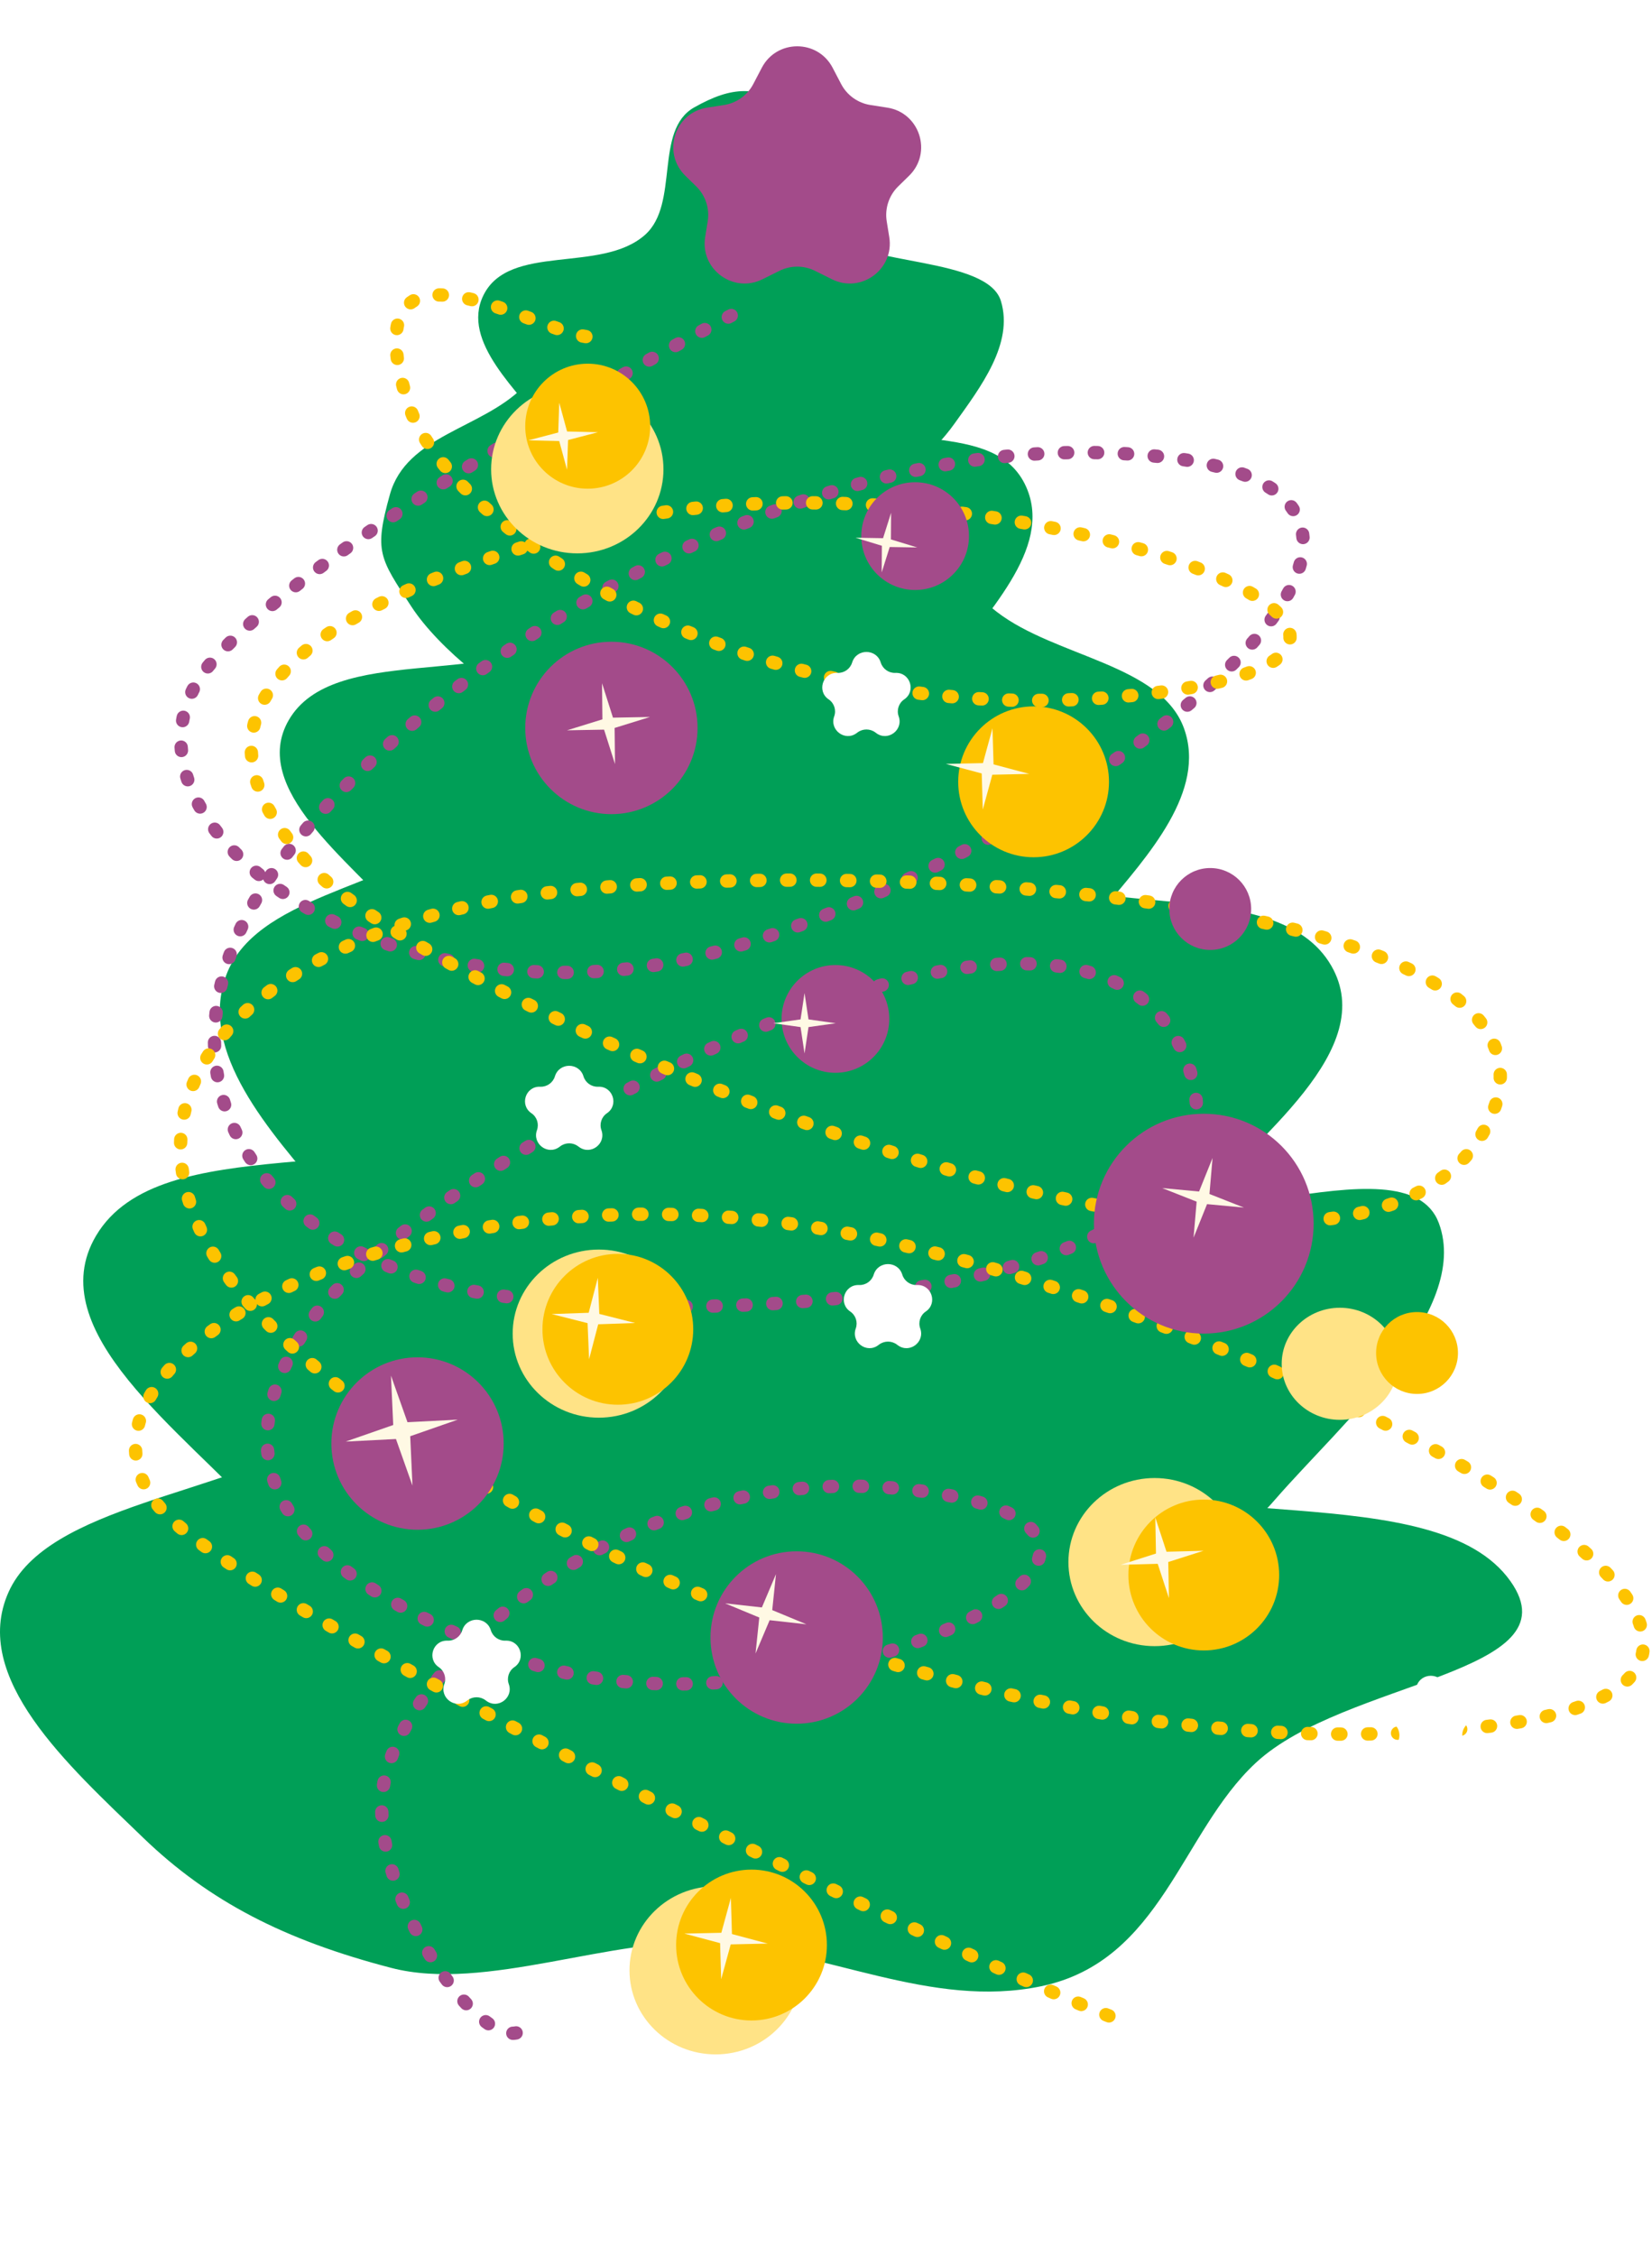 <svg width="496" height="677" viewBox="0 0 496 677" fill="none" xmlns="http://www.w3.org/2000/svg">
<g filter="url(#filter0_i_2024_14)">
<path fill-rule="evenodd" clip-rule="evenodd" d="M214 608C183.918 605.989 145.779 622.843 117.5 615.5C85.523 607.197 62.81 595.561 42.96 576.41C20.37 554.616 -8.829 528.406 2.538 502.802C14.168 476.605 67.371 473.574 96.801 455.136C121.424 439.71 131.517 415.357 160.37 403.922C193.463 390.805 236.497 373.665 269.751 386.589C305.036 400.302 282.369 444.511 312.601 463.084C350.811 486.56 431.142 467.794 453.534 499.502C473.213 527.367 403.763 529.088 377 554C354.556 574.893 348.73 613.473 312.601 621C279.413 627.914 248.513 610.308 214 608Z" fill="#009F57"/>
</g>
<g filter="url(#filter1_i_2024_14)">
<path fill-rule="evenodd" clip-rule="evenodd" d="M237.711 519.779C263.655 517.711 289.912 525.737 314.301 518.19C341.879 509.655 365.83 494.517 382.95 474.832C402.432 452.43 441.804 418.318 432 392C421.969 365.073 350.382 401.952 325 383C303.764 367.144 306.574 309.287 281.69 297.533C253.148 284.05 216.034 266.432 187.355 279.716C156.923 293.812 176.472 339.254 150.399 358.345C117.445 382.476 48.163 363.187 28.852 395.778C11.88 424.421 55.129 454.568 78.211 480.175C97.568 501.651 119.763 523.471 150.923 531.208C179.546 538.315 207.946 522.15 237.711 519.779Z" fill="#009F57"/>
</g>
<g filter="url(#filter2_i_2024_14)">
<path fill-rule="evenodd" clip-rule="evenodd" d="M221.523 423.419C199.388 421.608 176.987 428.638 156.179 422.027C132.65 414.551 112.216 401.29 97.61 384.047C80.988 364.423 59.503 340.823 67.867 317.77C76.425 294.182 115.572 291.453 137.227 274.852C155.345 260.962 162.771 239.035 184.001 228.738C208.352 216.928 240.016 201.495 264.485 213.131C290.448 225.479 273.77 265.284 296.014 282.008C324.129 303.145 383.238 286.249 399.714 314.798C414.194 339.888 377.295 366.296 357.603 388.727C341.088 407.539 322.151 426.653 295.567 433.43C271.147 439.656 246.917 425.496 221.523 423.419Z" fill="#009F57"/>
</g>
<g filter="url(#filter3_i_2024_14)">
<path fill-rule="evenodd" clip-rule="evenodd" d="M231.013 329.571C248.944 328.097 267.091 333.82 283.947 328.438C303.008 322.351 319.561 311.555 331.393 297.516C344.858 281.539 362.263 262.325 355.487 243.556C348.555 224.352 316.842 222.13 299.3 208.614C284.623 197.305 278.607 179.453 261.409 171.07C241.682 161.455 216.031 148.89 196.21 158.364C175.177 168.416 188.688 200.824 170.668 214.44C147.892 231.649 100.009 217.893 86.662 241.136C74.932 261.564 104.824 283.064 120.776 301.327C134.154 316.642 149.495 332.204 171.03 337.722C190.813 342.79 210.441 331.262 231.013 329.571Z" fill="#009F57"/>
</g>
<g filter="url(#filter4_i_2024_14)">
<path fill-rule="evenodd" clip-rule="evenodd" d="M215 226.398C202.258 225.044 176.478 245.444 164.5 240.5C150.955 234.909 131.908 219.894 123.5 207C113.931 192.326 112.26 190.576 117.075 173.337C122.001 155.698 144.537 153.657 157.003 141.243C167.433 130.857 171.708 114.46 183.929 106.76C197.947 97.928 216.176 86.388 230.261 95.089C245.208 104.323 235.606 134.089 248.412 146.594C264.597 162.401 298.624 149.766 308.108 171.114C316.444 189.877 295.202 209.624 283.866 226.398C279.066 233.5 270.5 245 258.5 245C246.5 245 229.619 227.951 215 226.398Z" fill="#009F57"/>
</g>
<g filter="url(#filter5_i_2024_14)">
<path fill-rule="evenodd" clip-rule="evenodd" d="M228.559 169.964C238.923 168.959 249.414 172.862 259.157 169.192C270.175 165.041 279.744 157.679 286.583 148.106C294.367 137.212 304.428 124.11 300.511 111.311C296.504 98.216 259.64 100.673 249.5 91.457C241.016 83.746 248.441 58.935 238.5 53.218C227.097 46.661 219.899 46.758 208.441 53.218C196.283 60.073 204.093 82.172 193.676 91.457C180.511 103.192 152.832 93.811 145.117 109.661C138.336 123.591 155.615 138.252 164.836 150.705C172.57 161.148 181.437 171.76 193.886 175.523C205.321 178.979 216.667 171.118 228.559 169.964Z" fill="#009F57"/>
</g>
<g filter="url(#filter6_i_2024_14)">
<path d="M211.723 20.331C216.213 11.746 228.5 11.746 232.99 20.331L235.544 25.214C237.31 28.59 240.573 30.927 244.338 31.511L249.399 32.297C259.168 33.813 263.016 45.829 255.945 52.738L252.691 55.917C249.898 58.645 248.608 62.562 249.231 66.415L249.995 71.143C251.553 80.782 241.56 88.148 232.813 83.806L227.692 81.264C224.331 79.596 220.383 79.596 217.021 81.264L211.901 83.806C203.154 88.148 193.161 80.782 194.719 71.143L195.483 66.415C196.106 62.562 194.815 58.645 192.023 55.917L188.769 52.738C181.698 45.829 185.546 33.813 195.315 32.297L200.376 31.511C204.141 30.927 207.404 28.59 209.169 25.214L211.723 20.331Z" fill="#A34B8A"/>
</g>
<path d="M154.964 610C141.727 612.803 109.672 565.067 115.256 535.055C122.235 497.54 192.747 432.536 282.994 448.383C373.242 464.23 233.419 526.97 154.964 497.54C76.509 468.11 66.401 434.477 94.317 395.021C122.234 355.566 320.057 236.554 355.193 315.788C390.329 395.021 188.897 400.196 133.786 385.643C78.675 371.09 45.945 326.46 75.546 272.128C105.148 217.797 228.607 122.717 350.621 137.27C472.635 151.823 289.975 274.716 196.84 289.592C103.704 304.469 27.656 240.758 63.274 199.039C91.768 165.664 182.32 113.985 224.034 92.317" stroke="#A34B8A" stroke-width="4" stroke-linecap="round" stroke-dasharray="1 8"/>
<path d="M175.913 101C158.128 98.197 104.5 64.5 122.557 121.097C134.31 157.933 226.683 223.607 347.949 207.762C469.215 191.916 281.333 129.181 175.913 158.609C70.493 188.036 56.911 221.667 94.423 261.118C131.934 300.57 397.749 419.572 444.962 340.345C492.175 261.118 221.51 255.944 147.457 270.496C73.404 285.048 29.425 329.674 69.2 384.001C108.975 438.328 274.868 533.4 438.819 518.849C602.77 504.297 357.328 381.414 232.182 366.539C107.036 351.664 4.849 415.368 52.709 457.084C90.996 490.456 280.948 584.834 337 606.5" stroke="#FDC300" stroke-width="4" stroke-linecap="round" stroke-dasharray="1 8"/>
<g filter="url(#filter7_f_2024_14)">
<ellipse cx="173.327" cy="140.823" rx="25.87" ry="25.223" fill="#FFE386"/>
</g>
<g filter="url(#filter8_f_2024_14)">
<ellipse cx="179.796" cy="400.17" rx="25.87" ry="25.223" fill="#FFE386"/>
</g>
<g filter="url(#filter9_f_2024_14)">
<ellipse cx="346.655" cy="468.725" rx="25.87" ry="25.223" fill="#FFE386"/>
</g>
<g filter="url(#filter10_f_2024_14)">
<ellipse cx="214.87" cy="591.223" rx="25.87" ry="25.223" fill="#FFE386"/>
</g>
<g filter="url(#filter11_f_2024_14)">
<ellipse cx="402.279" cy="409.224" rx="17.462" ry="16.816" fill="#FFE386"/>
</g>
<g filter="url(#filter12_i_2024_14)">
<circle cx="343.422" cy="378.18" r="32.984" fill="#A34B8A"/>
</g>
<g filter="url(#filter13_i_2024_14)">
<circle cx="343.425" cy="483.601" r="22.636" fill="#FDC300"/>
</g>
<g filter="url(#filter14_i_2024_14)">
<circle cx="167.503" cy="409.871" r="22.636" fill="#FDC300"/>
</g>
<g filter="url(#filter15_i_2024_14)">
<circle cx="292.328" cy="245.596" r="22.636" fill="#FDC300"/>
</g>
<g filter="url(#filter16_i_2024_14)">
<circle cx="207.636" cy="594.636" r="22.636" fill="#FDC300"/>
</g>
<g filter="url(#filter17_i_2024_14)">
<circle cx="158.455" cy="138.883" r="18.756" fill="#FDC300"/>
</g>
<g filter="url(#filter18_i_2024_14)">
<circle cx="407.452" cy="416.985" r="12.288" fill="#FDC300"/>
</g>
<g filter="url(#filter19_i_2024_14)">
<circle cx="165.569" cy="229.428" r="25.87" fill="#A34B8A"/>
</g>
<g filter="url(#filter20_i_2024_14)">
<circle cx="221.186" cy="502.356" r="25.87" fill="#A34B8A"/>
</g>
<g filter="url(#filter21_i_2024_14)">
<circle cx="107.358" cy="444.149" r="25.87" fill="#A34B8A"/>
</g>
<g filter="url(#filter22_i_2024_14)">
<circle cx="232.829" cy="316.739" r="16.169" fill="#A34B8A"/>
</g>
<g filter="url(#filter23_i_2024_14)">
<circle cx="345.362" cy="283.755" r="12.288" fill="#A34B8A"/>
</g>
<g filter="url(#filter24_i_2024_14)">
<circle cx="256.759" cy="171.867" r="16.169" fill="#A34B8A"/>
</g>
<g filter="url(#filter25_i_2024_14)">
<path d="M257.327 382.468C258.619 378.252 264.61 378.252 265.902 382.468V382.468C266.481 384.355 268.248 385.637 270.221 385.59L270.427 385.586C274.77 385.484 276.559 391.113 272.954 393.537V393.537C271.3 394.65 270.617 396.751 271.294 398.626V398.626C272.77 402.713 268.047 406.249 264.56 403.655L264.292 403.456C262.703 402.273 260.526 402.273 258.937 403.456L258.669 403.655C255.182 406.249 250.46 402.713 251.936 398.626V398.626C252.613 396.751 251.929 394.65 250.275 393.537V393.537C246.67 391.113 248.46 385.484 252.802 385.586L253.008 385.59C254.982 385.637 256.748 384.355 257.327 382.468V382.468Z" fill="white"/>
</g>
<g filter="url(#filter26_i_2024_14)">
<path d="M161.608 322.967C162.9 318.751 168.892 318.751 170.184 322.967V322.967C170.762 324.854 172.529 326.136 174.503 326.089L174.708 326.085C179.051 325.983 180.84 331.612 177.236 334.036V334.036C175.581 335.149 174.898 337.249 175.575 339.125V339.125C177.051 343.212 172.328 346.748 168.842 344.154L168.573 343.954C166.984 342.772 164.808 342.772 163.219 343.954L162.95 344.154C159.464 346.748 154.741 343.212 156.217 339.125V339.125C156.894 337.249 156.211 335.149 154.556 334.036V334.036C150.952 331.612 152.741 325.983 157.084 326.085L157.289 326.089C159.263 326.136 161.03 324.854 161.608 322.967V322.967Z" fill="white"/>
</g>
<g filter="url(#filter27_i_2024_14)">
<path d="M250.854 198.79C252.146 194.575 258.138 194.575 259.43 198.79V198.79C260.008 200.678 261.775 201.959 263.749 201.913L263.954 201.908C268.297 201.807 270.086 207.436 266.482 209.86V209.86C264.827 210.973 264.144 213.073 264.821 214.948V214.948C266.297 219.036 261.574 222.572 258.088 219.978L257.82 219.778C256.23 218.596 254.054 218.596 252.465 219.778L252.196 219.978C248.71 222.572 243.987 219.036 245.463 214.948V214.948C246.14 213.073 245.457 210.973 243.802 209.86V209.86C240.198 207.436 241.987 201.807 246.33 201.908L246.535 201.913C248.509 201.959 250.276 200.678 250.854 198.79V198.79Z" fill="white"/>
</g>
<g filter="url(#filter28_i_2024_14)">
<path d="M420.304 505.997C421.596 501.782 427.587 501.782 428.879 505.997V505.997C429.458 507.885 431.224 509.166 433.198 509.12L433.404 509.115C437.747 509.013 439.536 514.643 435.931 517.067V517.067C434.277 518.179 433.593 520.28 434.27 522.155V522.155C435.746 526.243 431.024 529.779 427.537 527.185L427.269 526.985C425.68 525.802 423.503 525.802 421.914 526.985L421.646 527.185C418.159 529.779 413.436 526.243 414.912 522.155V522.155C415.589 520.28 414.906 518.179 413.252 517.067V517.067C409.647 514.643 411.436 509.013 415.779 509.115L415.985 509.12C417.959 509.166 419.725 507.885 420.304 505.997V505.997Z" fill="white"/>
</g>
<g filter="url(#filter29_i_2024_14)">
<path d="M133.796 489.181C135.088 484.966 141.079 484.966 142.371 489.181V489.181C142.95 491.069 144.716 492.35 146.69 492.304L146.896 492.299C151.239 492.198 153.028 497.827 149.423 500.251V500.251C147.769 501.364 147.085 503.464 147.762 505.339V505.339C149.238 509.427 144.516 512.963 141.029 510.369L140.761 510.169C139.172 508.987 136.995 508.987 135.406 510.169L135.138 510.369C131.651 512.963 126.929 509.427 128.404 505.339V505.339C129.082 503.464 128.398 501.364 126.744 500.251V500.251C123.139 497.827 124.928 492.198 129.271 492.299L129.477 492.304C131.451 492.35 133.217 491.069 133.796 489.181V489.181Z" fill="white"/>
</g>
<path d="M297.987 218.52L298.309 229.359L309.052 232.218L297.937 232.465L295.071 242.923L294.75 232.084L284.007 229.225L295.121 228.978L297.987 218.52Z" fill="#FFF9E4"/>
<path d="M219.44 569.497L219.762 580.335L230.505 583.195L219.391 583.441L216.524 593.899L216.203 583.061L205.46 580.201L216.574 579.955L219.44 569.497Z" fill="#FFF9E4"/>
<path d="M167.912 120.846L170.264 129.474L179.533 129.694L170.562 132.036L170.253 140.973L167.901 132.345L158.632 132.125L167.603 129.783L167.912 120.846Z" fill="#FFF9E4"/>
<path d="M179.485 383.424L179.939 394.258L190.716 396.986L179.606 397.369L176.867 407.861L176.413 397.027L165.636 394.299L176.747 393.916L179.485 383.424Z" fill="#FFF9E4"/>
<path d="M346.865 455.316L350.237 465.622L361.35 465.327L350.759 468.706L350.965 479.548L347.593 469.242L336.48 469.536L347.071 466.158L346.865 455.316Z" fill="#FFF9E4"/>
<path d="M232.978 472.348L231.857 483.133L242.125 487.394L231.077 486.162L226.846 496.147L227.968 485.361L217.7 481.101L228.748 482.332L232.978 472.348Z" fill="#FFF9E4"/>
<path d="M364.057 347.471L363.13 358.275L373.474 362.35L362.405 361.318L358.356 371.378L359.282 360.574L348.939 356.499L360.008 357.531L364.057 347.471Z" fill="#FFF9E4"/>
<path d="M180.753 205.007L184.039 215.341L195.154 215.139L184.535 218.429L184.651 229.272L181.365 218.938L170.25 219.14L180.869 215.85L180.753 205.007Z" fill="#FFF9E4"/>
<path d="M267.541 153.868L267.49 161.86L275.395 164.272L267.131 164.137L264.722 171.756L264.773 163.765L256.868 161.352L265.132 161.488L267.541 153.868Z" fill="#FFF9E4"/>
<path d="M241.554 297.983L242.747 305.885L250.932 307.038L242.747 308.19L241.554 316.092L240.36 308.19L232.176 307.038L240.36 305.885L241.554 297.983Z" fill="#FFF9E4"/>
<path d="M117.387 412.771L122.344 426.754L137.434 425.985L123.165 430.955L123.84 445.777L118.883 431.793L103.793 432.562L118.062 427.592L117.387 412.771Z" fill="#FFF9E4"/>
<defs>
<filter id="filter0_i_2024_14" x="0" y="382" width="456.996" height="240.599" filterUnits="userSpaceOnUse" color-interpolation-filters="sRGB">
<feFlood flood-opacity="0" result="BackgroundImageFix"/>
<feBlend mode="normal" in="SourceGraphic" in2="BackgroundImageFix" result="shape"/>
<feColorMatrix in="SourceAlpha" type="matrix" values="0 0 0 0 0 0 0 0 0 0 0 0 0 0 0 0 0 0 127 0" result="hardAlpha"/>
<feOffset dy="-25"/>
<feComposite in2="hardAlpha" operator="arithmetic" k2="-1" k3="1"/>
<feColorMatrix type="matrix" values="0 0 0 0 0 0 0 0 0 0 0 0 0 0 0 0 0 0 0.25 0"/>
<feBlend mode="normal" in2="shape" result="effect1_innerShadow_2024_14"/>
</filter>
<filter id="filter1_i_2024_14" x="25" y="275" width="408.543" height="258" filterUnits="userSpaceOnUse" color-interpolation-filters="sRGB">
<feFlood flood-opacity="0" result="BackgroundImageFix"/>
<feBlend mode="normal" in="SourceGraphic" in2="BackgroundImageFix" result="shape"/>
<feColorMatrix in="SourceAlpha" type="matrix" values="0 0 0 0 0 0 0 0 0 0 0 0 0 0 0 0 0 0 127 0" result="hardAlpha"/>
<feOffset dy="-25"/>
<feComposite in2="hardAlpha" operator="arithmetic" k2="-1" k3="1"/>
<feColorMatrix type="matrix" values="0 0 0 0 0 0 0 0 0 0 0 0 0 0 0 0 0 0 0.25 0"/>
<feBlend mode="normal" in2="shape" result="effect1_innerShadow_2024_14"/>
</filter>
<filter id="filter2_i_2024_14" x="66" y="209" width="337" height="226" filterUnits="userSpaceOnUse" color-interpolation-filters="sRGB">
<feFlood flood-opacity="0" result="BackgroundImageFix"/>
<feBlend mode="normal" in="SourceGraphic" in2="BackgroundImageFix" result="shape"/>
<feColorMatrix in="SourceAlpha" type="matrix" values="0 0 0 0 0 0 0 0 0 0 0 0 0 0 0 0 0 0 127 0" result="hardAlpha"/>
<feOffset dy="-25"/>
<feComposite in2="hardAlpha" operator="arithmetic" k2="-1" k3="1"/>
<feColorMatrix type="matrix" values="0 0 0 0 0 0 0 0 0 0 0 0 0 0 0 0 0 0 0.25 0"/>
<feBlend mode="normal" in2="shape" result="effect1_innerShadow_2024_14"/>
</filter>
<filter id="filter3_i_2024_14" x="84" y="155" width="273" height="184" filterUnits="userSpaceOnUse" color-interpolation-filters="sRGB">
<feFlood flood-opacity="0" result="BackgroundImageFix"/>
<feBlend mode="normal" in="SourceGraphic" in2="BackgroundImageFix" result="shape"/>
<feColorMatrix in="SourceAlpha" type="matrix" values="0 0 0 0 0 0 0 0 0 0 0 0 0 0 0 0 0 0 127 0" result="hardAlpha"/>
<feOffset dy="-25"/>
<feComposite in2="hardAlpha" operator="arithmetic" k2="-1" k3="1"/>
<feColorMatrix type="matrix" values="0 0 0 0 0 0 0 0 0 0 0 0 0 0 0 0 0 0 0.25 0"/>
<feBlend mode="normal" in2="shape" result="effect1_innerShadow_2024_14"/>
</filter>
<filter id="filter4_i_2024_14" x="114.461" y="92" width="195.539" height="153" filterUnits="userSpaceOnUse" color-interpolation-filters="sRGB">
<feFlood flood-opacity="0" result="BackgroundImageFix"/>
<feBlend mode="normal" in="SourceGraphic" in2="BackgroundImageFix" result="shape"/>
<feColorMatrix in="SourceAlpha" type="matrix" values="0 0 0 0 0 0 0 0 0 0 0 0 0 0 0 0 0 0 127 0" result="hardAlpha"/>
<feOffset dy="-25"/>
<feComposite in2="hardAlpha" operator="arithmetic" k2="-1" k3="1"/>
<feColorMatrix type="matrix" values="0 0 0 0 0 0 0 0 0 0 0 0 0 0 0 0 0 0 0.25 0"/>
<feBlend mode="normal" in2="shape" result="effect1_innerShadow_2024_14"/>
</filter>
<filter id="filter5_i_2024_14" x="143.578" y="48.337" width="157.809" height="128.057" filterUnits="userSpaceOnUse" color-interpolation-filters="sRGB">
<feFlood flood-opacity="0" result="BackgroundImageFix"/>
<feBlend mode="normal" in="SourceGraphic" in2="BackgroundImageFix" result="shape"/>
<feColorMatrix in="SourceAlpha" type="matrix" values="0 0 0 0 0 0 0 0 0 0 0 0 0 0 0 0 0 0 127 0" result="hardAlpha"/>
<feOffset dy="-21"/>
<feComposite in2="hardAlpha" operator="arithmetic" k2="-1" k3="1"/>
<feColorMatrix type="matrix" values="0 0 0 0 0 0 0 0 0 0 0 0 0 0 0 0 0 0 0.25 0"/>
<feBlend mode="normal" in2="shape" result="effect1_innerShadow_2024_14"/>
</filter>
<filter id="filter6_i_2024_14" x="185.141" y="13.893" width="74.43" height="71.189" filterUnits="userSpaceOnUse" color-interpolation-filters="sRGB">
<feFlood flood-opacity="0" result="BackgroundImageFix"/>
<feBlend mode="normal" in="SourceGraphic" in2="BackgroundImageFix" result="shape"/>
<feColorMatrix in="SourceAlpha" type="matrix" values="0 0 0 0 0 0 0 0 0 0 0 0 0 0 0 0 0 0 127 0" result="hardAlpha"/>
<feOffset dx="17"/>
<feComposite in2="hardAlpha" operator="arithmetic" k2="-1" k3="1"/>
<feColorMatrix type="matrix" values="0 0 0 0 0 0 0 0 0 0 0 0 0 0 0 0 0 0 0.25 0"/>
<feBlend mode="normal" in2="shape" result="effect1_innerShadow_2024_14"/>
</filter>
<filter id="filter7_f_2024_14" x="87.557" y="55.7" width="171.538" height="170.247" filterUnits="userSpaceOnUse" color-interpolation-filters="sRGB">
<feFlood flood-opacity="0" result="BackgroundImageFix"/>
<feBlend mode="normal" in="SourceGraphic" in2="BackgroundImageFix" result="shape"/>
<feGaussianBlur stdDeviation="29.95" result="effect1_foregroundBlur_2024_14"/>
</filter>
<filter id="filter8_f_2024_14" x="94.026" y="315.047" width="171.538" height="170.247" filterUnits="userSpaceOnUse" color-interpolation-filters="sRGB">
<feFlood flood-opacity="0" result="BackgroundImageFix"/>
<feBlend mode="normal" in="SourceGraphic" in2="BackgroundImageFix" result="shape"/>
<feGaussianBlur stdDeviation="29.95" result="effect1_foregroundBlur_2024_14"/>
</filter>
<filter id="filter9_f_2024_14" x="260.885" y="383.602" width="171.538" height="170.247" filterUnits="userSpaceOnUse" color-interpolation-filters="sRGB">
<feFlood flood-opacity="0" result="BackgroundImageFix"/>
<feBlend mode="normal" in="SourceGraphic" in2="BackgroundImageFix" result="shape"/>
<feGaussianBlur stdDeviation="29.95" result="effect1_foregroundBlur_2024_14"/>
</filter>
<filter id="filter10_f_2024_14" x="129.1" y="506.1" width="171.538" height="170.247" filterUnits="userSpaceOnUse" color-interpolation-filters="sRGB">
<feFlood flood-opacity="0" result="BackgroundImageFix"/>
<feBlend mode="normal" in="SourceGraphic" in2="BackgroundImageFix" result="shape"/>
<feGaussianBlur stdDeviation="29.95" result="effect1_foregroundBlur_2024_14"/>
</filter>
<filter id="filter11_f_2024_14" x="332.716" y="340.309" width="139.126" height="137.831" filterUnits="userSpaceOnUse" color-interpolation-filters="sRGB">
<feFlood flood-opacity="0" result="BackgroundImageFix"/>
<feBlend mode="normal" in="SourceGraphic" in2="BackgroundImageFix" result="shape"/>
<feGaussianBlur stdDeviation="26.05" result="effect1_foregroundBlur_2024_14"/>
</filter>
<filter id="filter12_i_2024_14" x="310.438" y="345.196" width="65.969" height="65.969" filterUnits="userSpaceOnUse" color-interpolation-filters="sRGB">
<feFlood flood-opacity="0" result="BackgroundImageFix"/>
<feBlend mode="normal" in="SourceGraphic" in2="BackgroundImageFix" result="shape"/>
<feColorMatrix in="SourceAlpha" type="matrix" values="0 0 0 0 0 0 0 0 0 0 0 0 0 0 0 0 0 0 127 0" result="hardAlpha"/>
<feOffset dx="18" dy="-11"/>
<feComposite in2="hardAlpha" operator="arithmetic" k2="-1" k3="1"/>
<feColorMatrix type="matrix" values="0 0 0 0 0 0 0 0 0 0 0 0 0 0 0 0 0 0 0.25 0"/>
<feBlend mode="normal" in2="shape" result="effect1_innerShadow_2024_14"/>
</filter>
<filter id="filter13_i_2024_14" x="320.789" y="460.964" width="45.273" height="45.273" filterUnits="userSpaceOnUse" color-interpolation-filters="sRGB">
<feFlood flood-opacity="0" result="BackgroundImageFix"/>
<feBlend mode="normal" in="SourceGraphic" in2="BackgroundImageFix" result="shape"/>
<feColorMatrix in="SourceAlpha" type="matrix" values="0 0 0 0 0 0 0 0 0 0 0 0 0 0 0 0 0 0 127 0" result="hardAlpha"/>
<feOffset dx="18" dy="-11"/>
<feComposite in2="hardAlpha" operator="arithmetic" k2="-1" k3="1"/>
<feColorMatrix type="matrix" values="0 0 0 0 0 0 0 0 0 0 0 0 0 0 0 0 0 0 0.25 0"/>
<feBlend mode="normal" in2="shape" result="effect1_innerShadow_2024_14"/>
</filter>
<filter id="filter14_i_2024_14" x="144.867" y="387.235" width="45.273" height="45.273" filterUnits="userSpaceOnUse" color-interpolation-filters="sRGB">
<feFlood flood-opacity="0" result="BackgroundImageFix"/>
<feBlend mode="normal" in="SourceGraphic" in2="BackgroundImageFix" result="shape"/>
<feColorMatrix in="SourceAlpha" type="matrix" values="0 0 0 0 0 0 0 0 0 0 0 0 0 0 0 0 0 0 127 0" result="hardAlpha"/>
<feOffset dx="18" dy="-11"/>
<feComposite in2="hardAlpha" operator="arithmetic" k2="-1" k3="1"/>
<feColorMatrix type="matrix" values="0 0 0 0 0 0 0 0 0 0 0 0 0 0 0 0 0 0 0.25 0"/>
<feBlend mode="normal" in2="shape" result="effect1_innerShadow_2024_14"/>
</filter>
<filter id="filter15_i_2024_14" x="269.691" y="222.96" width="45.273" height="45.273" filterUnits="userSpaceOnUse" color-interpolation-filters="sRGB">
<feFlood flood-opacity="0" result="BackgroundImageFix"/>
<feBlend mode="normal" in="SourceGraphic" in2="BackgroundImageFix" result="shape"/>
<feColorMatrix in="SourceAlpha" type="matrix" values="0 0 0 0 0 0 0 0 0 0 0 0 0 0 0 0 0 0 127 0" result="hardAlpha"/>
<feOffset dx="18" dy="-11"/>
<feComposite in2="hardAlpha" operator="arithmetic" k2="-1" k3="1"/>
<feColorMatrix type="matrix" values="0 0 0 0 0 0 0 0 0 0 0 0 0 0 0 0 0 0 0.25 0"/>
<feBlend mode="normal" in2="shape" result="effect1_innerShadow_2024_14"/>
</filter>
<filter id="filter16_i_2024_14" x="185" y="572" width="45.273" height="45.273" filterUnits="userSpaceOnUse" color-interpolation-filters="sRGB">
<feFlood flood-opacity="0" result="BackgroundImageFix"/>
<feBlend mode="normal" in="SourceGraphic" in2="BackgroundImageFix" result="shape"/>
<feColorMatrix in="SourceAlpha" type="matrix" values="0 0 0 0 0 0 0 0 0 0 0 0 0 0 0 0 0 0 127 0" result="hardAlpha"/>
<feOffset dx="18" dy="-11"/>
<feComposite in2="hardAlpha" operator="arithmetic" k2="-1" k3="1"/>
<feColorMatrix type="matrix" values="0 0 0 0 0 0 0 0 0 0 0 0 0 0 0 0 0 0 0.25 0"/>
<feBlend mode="normal" in2="shape" result="effect1_innerShadow_2024_14"/>
</filter>
<filter id="filter17_i_2024_14" x="139.699" y="120.127" width="37.512" height="37.511" filterUnits="userSpaceOnUse" color-interpolation-filters="sRGB">
<feFlood flood-opacity="0" result="BackgroundImageFix"/>
<feBlend mode="normal" in="SourceGraphic" in2="BackgroundImageFix" result="shape"/>
<feColorMatrix in="SourceAlpha" type="matrix" values="0 0 0 0 0 0 0 0 0 0 0 0 0 0 0 0 0 0 127 0" result="hardAlpha"/>
<feOffset dx="18" dy="-11"/>
<feComposite in2="hardAlpha" operator="arithmetic" k2="-1" k3="1"/>
<feColorMatrix type="matrix" values="0 0 0 0 0 0 0 0 0 0 0 0 0 0 0 0 0 0 0.25 0"/>
<feBlend mode="normal" in2="shape" result="effect1_innerShadow_2024_14"/>
</filter>
<filter id="filter18_i_2024_14" x="395.164" y="404.697" width="24.578" height="24.576" filterUnits="userSpaceOnUse" color-interpolation-filters="sRGB">
<feFlood flood-opacity="0" result="BackgroundImageFix"/>
<feBlend mode="normal" in="SourceGraphic" in2="BackgroundImageFix" result="shape"/>
<feColorMatrix in="SourceAlpha" type="matrix" values="0 0 0 0 0 0 0 0 0 0 0 0 0 0 0 0 0 0 127 0" result="hardAlpha"/>
<feOffset dx="18" dy="-11"/>
<feComposite in2="hardAlpha" operator="arithmetic" k2="-1" k3="1"/>
<feColorMatrix type="matrix" values="0 0 0 0 0 0 0 0 0 0 0 0 0 0 0 0 0 0 0.25 0"/>
<feBlend mode="normal" in2="shape" result="effect1_innerShadow_2024_14"/>
</filter>
<filter id="filter19_i_2024_14" x="139.699" y="203.558" width="51.738" height="51.74" filterUnits="userSpaceOnUse" color-interpolation-filters="sRGB">
<feFlood flood-opacity="0" result="BackgroundImageFix"/>
<feBlend mode="normal" in="SourceGraphic" in2="BackgroundImageFix" result="shape"/>
<feColorMatrix in="SourceAlpha" type="matrix" values="0 0 0 0 0 0 0 0 0 0 0 0 0 0 0 0 0 0 127 0" result="hardAlpha"/>
<feOffset dx="18" dy="-11"/>
<feComposite in2="hardAlpha" operator="arithmetic" k2="-1" k3="1"/>
<feColorMatrix type="matrix" values="0 0 0 0 0 0 0 0 0 0 0 0 0 0 0 0 0 0 0.25 0"/>
<feBlend mode="normal" in2="shape" result="effect1_innerShadow_2024_14"/>
</filter>
<filter id="filter20_i_2024_14" x="195.316" y="476.486" width="51.738" height="51.74" filterUnits="userSpaceOnUse" color-interpolation-filters="sRGB">
<feFlood flood-opacity="0" result="BackgroundImageFix"/>
<feBlend mode="normal" in="SourceGraphic" in2="BackgroundImageFix" result="shape"/>
<feColorMatrix in="SourceAlpha" type="matrix" values="0 0 0 0 0 0 0 0 0 0 0 0 0 0 0 0 0 0 127 0" result="hardAlpha"/>
<feOffset dx="18" dy="-11"/>
<feComposite in2="hardAlpha" operator="arithmetic" k2="-1" k3="1"/>
<feColorMatrix type="matrix" values="0 0 0 0 0 0 0 0 0 0 0 0 0 0 0 0 0 0 0.25 0"/>
<feBlend mode="normal" in2="shape" result="effect1_innerShadow_2024_14"/>
</filter>
<filter id="filter21_i_2024_14" x="81.488" y="418.279" width="51.738" height="51.74" filterUnits="userSpaceOnUse" color-interpolation-filters="sRGB">
<feFlood flood-opacity="0" result="BackgroundImageFix"/>
<feBlend mode="normal" in="SourceGraphic" in2="BackgroundImageFix" result="shape"/>
<feColorMatrix in="SourceAlpha" type="matrix" values="0 0 0 0 0 0 0 0 0 0 0 0 0 0 0 0 0 0 127 0" result="hardAlpha"/>
<feOffset dx="18" dy="-11"/>
<feComposite in2="hardAlpha" operator="arithmetic" k2="-1" k3="1"/>
<feColorMatrix type="matrix" values="0 0 0 0 0 0 0 0 0 0 0 0 0 0 0 0 0 0 0.25 0"/>
<feBlend mode="normal" in2="shape" result="effect1_innerShadow_2024_14"/>
</filter>
<filter id="filter22_i_2024_14" x="216.66" y="300.57" width="32.336" height="32.337" filterUnits="userSpaceOnUse" color-interpolation-filters="sRGB">
<feFlood flood-opacity="0" result="BackgroundImageFix"/>
<feBlend mode="normal" in="SourceGraphic" in2="BackgroundImageFix" result="shape"/>
<feColorMatrix in="SourceAlpha" type="matrix" values="0 0 0 0 0 0 0 0 0 0 0 0 0 0 0 0 0 0 127 0" result="hardAlpha"/>
<feOffset dx="18" dy="-11"/>
<feComposite in2="hardAlpha" operator="arithmetic" k2="-1" k3="1"/>
<feColorMatrix type="matrix" values="0 0 0 0 0 0 0 0 0 0 0 0 0 0 0 0 0 0 0.25 0"/>
<feBlend mode="normal" in2="shape" result="effect1_innerShadow_2024_14"/>
</filter>
<filter id="filter23_i_2024_14" x="333.074" y="271.466" width="24.578" height="24.576" filterUnits="userSpaceOnUse" color-interpolation-filters="sRGB">
<feFlood flood-opacity="0" result="BackgroundImageFix"/>
<feBlend mode="normal" in="SourceGraphic" in2="BackgroundImageFix" result="shape"/>
<feColorMatrix in="SourceAlpha" type="matrix" values="0 0 0 0 0 0 0 0 0 0 0 0 0 0 0 0 0 0 127 0" result="hardAlpha"/>
<feOffset dx="18" dy="-11"/>
<feComposite in2="hardAlpha" operator="arithmetic" k2="-1" k3="1"/>
<feColorMatrix type="matrix" values="0 0 0 0 0 0 0 0 0 0 0 0 0 0 0 0 0 0 0.25 0"/>
<feBlend mode="normal" in2="shape" result="effect1_innerShadow_2024_14"/>
</filter>
<filter id="filter24_i_2024_14" x="240.59" y="155.698" width="32.336" height="32.337" filterUnits="userSpaceOnUse" color-interpolation-filters="sRGB">
<feFlood flood-opacity="0" result="BackgroundImageFix"/>
<feBlend mode="normal" in="SourceGraphic" in2="BackgroundImageFix" result="shape"/>
<feColorMatrix in="SourceAlpha" type="matrix" values="0 0 0 0 0 0 0 0 0 0 0 0 0 0 0 0 0 0 127 0" result="hardAlpha"/>
<feOffset dx="18" dy="-11"/>
<feComposite in2="hardAlpha" operator="arithmetic" k2="-1" k3="1"/>
<feColorMatrix type="matrix" values="0 0 0 0 0 0 0 0 0 0 0 0 0 0 0 0 0 0 0.25 0"/>
<feBlend mode="normal" in2="shape" result="effect1_innerShadow_2024_14"/>
</filter>
<filter id="filter25_i_2024_14" x="248.344" y="379.306" width="26.539" height="25.235" filterUnits="userSpaceOnUse" color-interpolation-filters="sRGB">
<feFlood flood-opacity="0" result="BackgroundImageFix"/>
<feBlend mode="normal" in="SourceGraphic" in2="BackgroundImageFix" result="shape"/>
<feColorMatrix in="SourceAlpha" type="matrix" values="0 0 0 0 0 0 0 0 0 0 0 0 0 0 0 0 0 0 127 0" result="hardAlpha"/>
<feOffset dx="5"/>
<feComposite in2="hardAlpha" operator="arithmetic" k2="-1" k3="1"/>
<feColorMatrix type="matrix" values="0 0 0 0 0 0 0 0 0 0 0 0 0 0 0 0 0 0 0.25 0"/>
<feBlend mode="normal" in2="shape" result="effect1_innerShadow_2024_14"/>
</filter>
<filter id="filter26_i_2024_14" x="152.625" y="319.805" width="26.539" height="25.235" filterUnits="userSpaceOnUse" color-interpolation-filters="sRGB">
<feFlood flood-opacity="0" result="BackgroundImageFix"/>
<feBlend mode="normal" in="SourceGraphic" in2="BackgroundImageFix" result="shape"/>
<feColorMatrix in="SourceAlpha" type="matrix" values="0 0 0 0 0 0 0 0 0 0 0 0 0 0 0 0 0 0 127 0" result="hardAlpha"/>
<feOffset dx="5"/>
<feComposite in2="hardAlpha" operator="arithmetic" k2="-1" k3="1"/>
<feColorMatrix type="matrix" values="0 0 0 0 0 0 0 0 0 0 0 0 0 0 0 0 0 0 0.25 0"/>
<feBlend mode="normal" in2="shape" result="effect1_innerShadow_2024_14"/>
</filter>
<filter id="filter27_i_2024_14" x="241.871" y="195.629" width="26.539" height="25.235" filterUnits="userSpaceOnUse" color-interpolation-filters="sRGB">
<feFlood flood-opacity="0" result="BackgroundImageFix"/>
<feBlend mode="normal" in="SourceGraphic" in2="BackgroundImageFix" result="shape"/>
<feColorMatrix in="SourceAlpha" type="matrix" values="0 0 0 0 0 0 0 0 0 0 0 0 0 0 0 0 0 0 127 0" result="hardAlpha"/>
<feOffset dx="5"/>
<feComposite in2="hardAlpha" operator="arithmetic" k2="-1" k3="1"/>
<feColorMatrix type="matrix" values="0 0 0 0 0 0 0 0 0 0 0 0 0 0 0 0 0 0 0.25 0"/>
<feBlend mode="normal" in2="shape" result="effect1_innerShadow_2024_14"/>
</filter>
<filter id="filter28_i_2024_14" x="411.32" y="502.835" width="26.539" height="25.235" filterUnits="userSpaceOnUse" color-interpolation-filters="sRGB">
<feFlood flood-opacity="0" result="BackgroundImageFix"/>
<feBlend mode="normal" in="SourceGraphic" in2="BackgroundImageFix" result="shape"/>
<feColorMatrix in="SourceAlpha" type="matrix" values="0 0 0 0 0 0 0 0 0 0 0 0 0 0 0 0 0 0 127 0" result="hardAlpha"/>
<feOffset dx="5"/>
<feComposite in2="hardAlpha" operator="arithmetic" k2="-1" k3="1"/>
<feColorMatrix type="matrix" values="0 0 0 0 0 0 0 0 0 0 0 0 0 0 0 0 0 0 0.25 0"/>
<feBlend mode="normal" in2="shape" result="effect1_innerShadow_2024_14"/>
</filter>
<filter id="filter29_i_2024_14" x="124.812" y="486.02" width="26.539" height="25.235" filterUnits="userSpaceOnUse" color-interpolation-filters="sRGB">
<feFlood flood-opacity="0" result="BackgroundImageFix"/>
<feBlend mode="normal" in="SourceGraphic" in2="BackgroundImageFix" result="shape"/>
<feColorMatrix in="SourceAlpha" type="matrix" values="0 0 0 0 0 0 0 0 0 0 0 0 0 0 0 0 0 0 127 0" result="hardAlpha"/>
<feOffset dx="5"/>
<feComposite in2="hardAlpha" operator="arithmetic" k2="-1" k3="1"/>
<feColorMatrix type="matrix" values="0 0 0 0 0 0 0 0 0 0 0 0 0 0 0 0 0 0 0.25 0"/>
<feBlend mode="normal" in2="shape" result="effect1_innerShadow_2024_14"/>
</filter>
</defs>
</svg>
